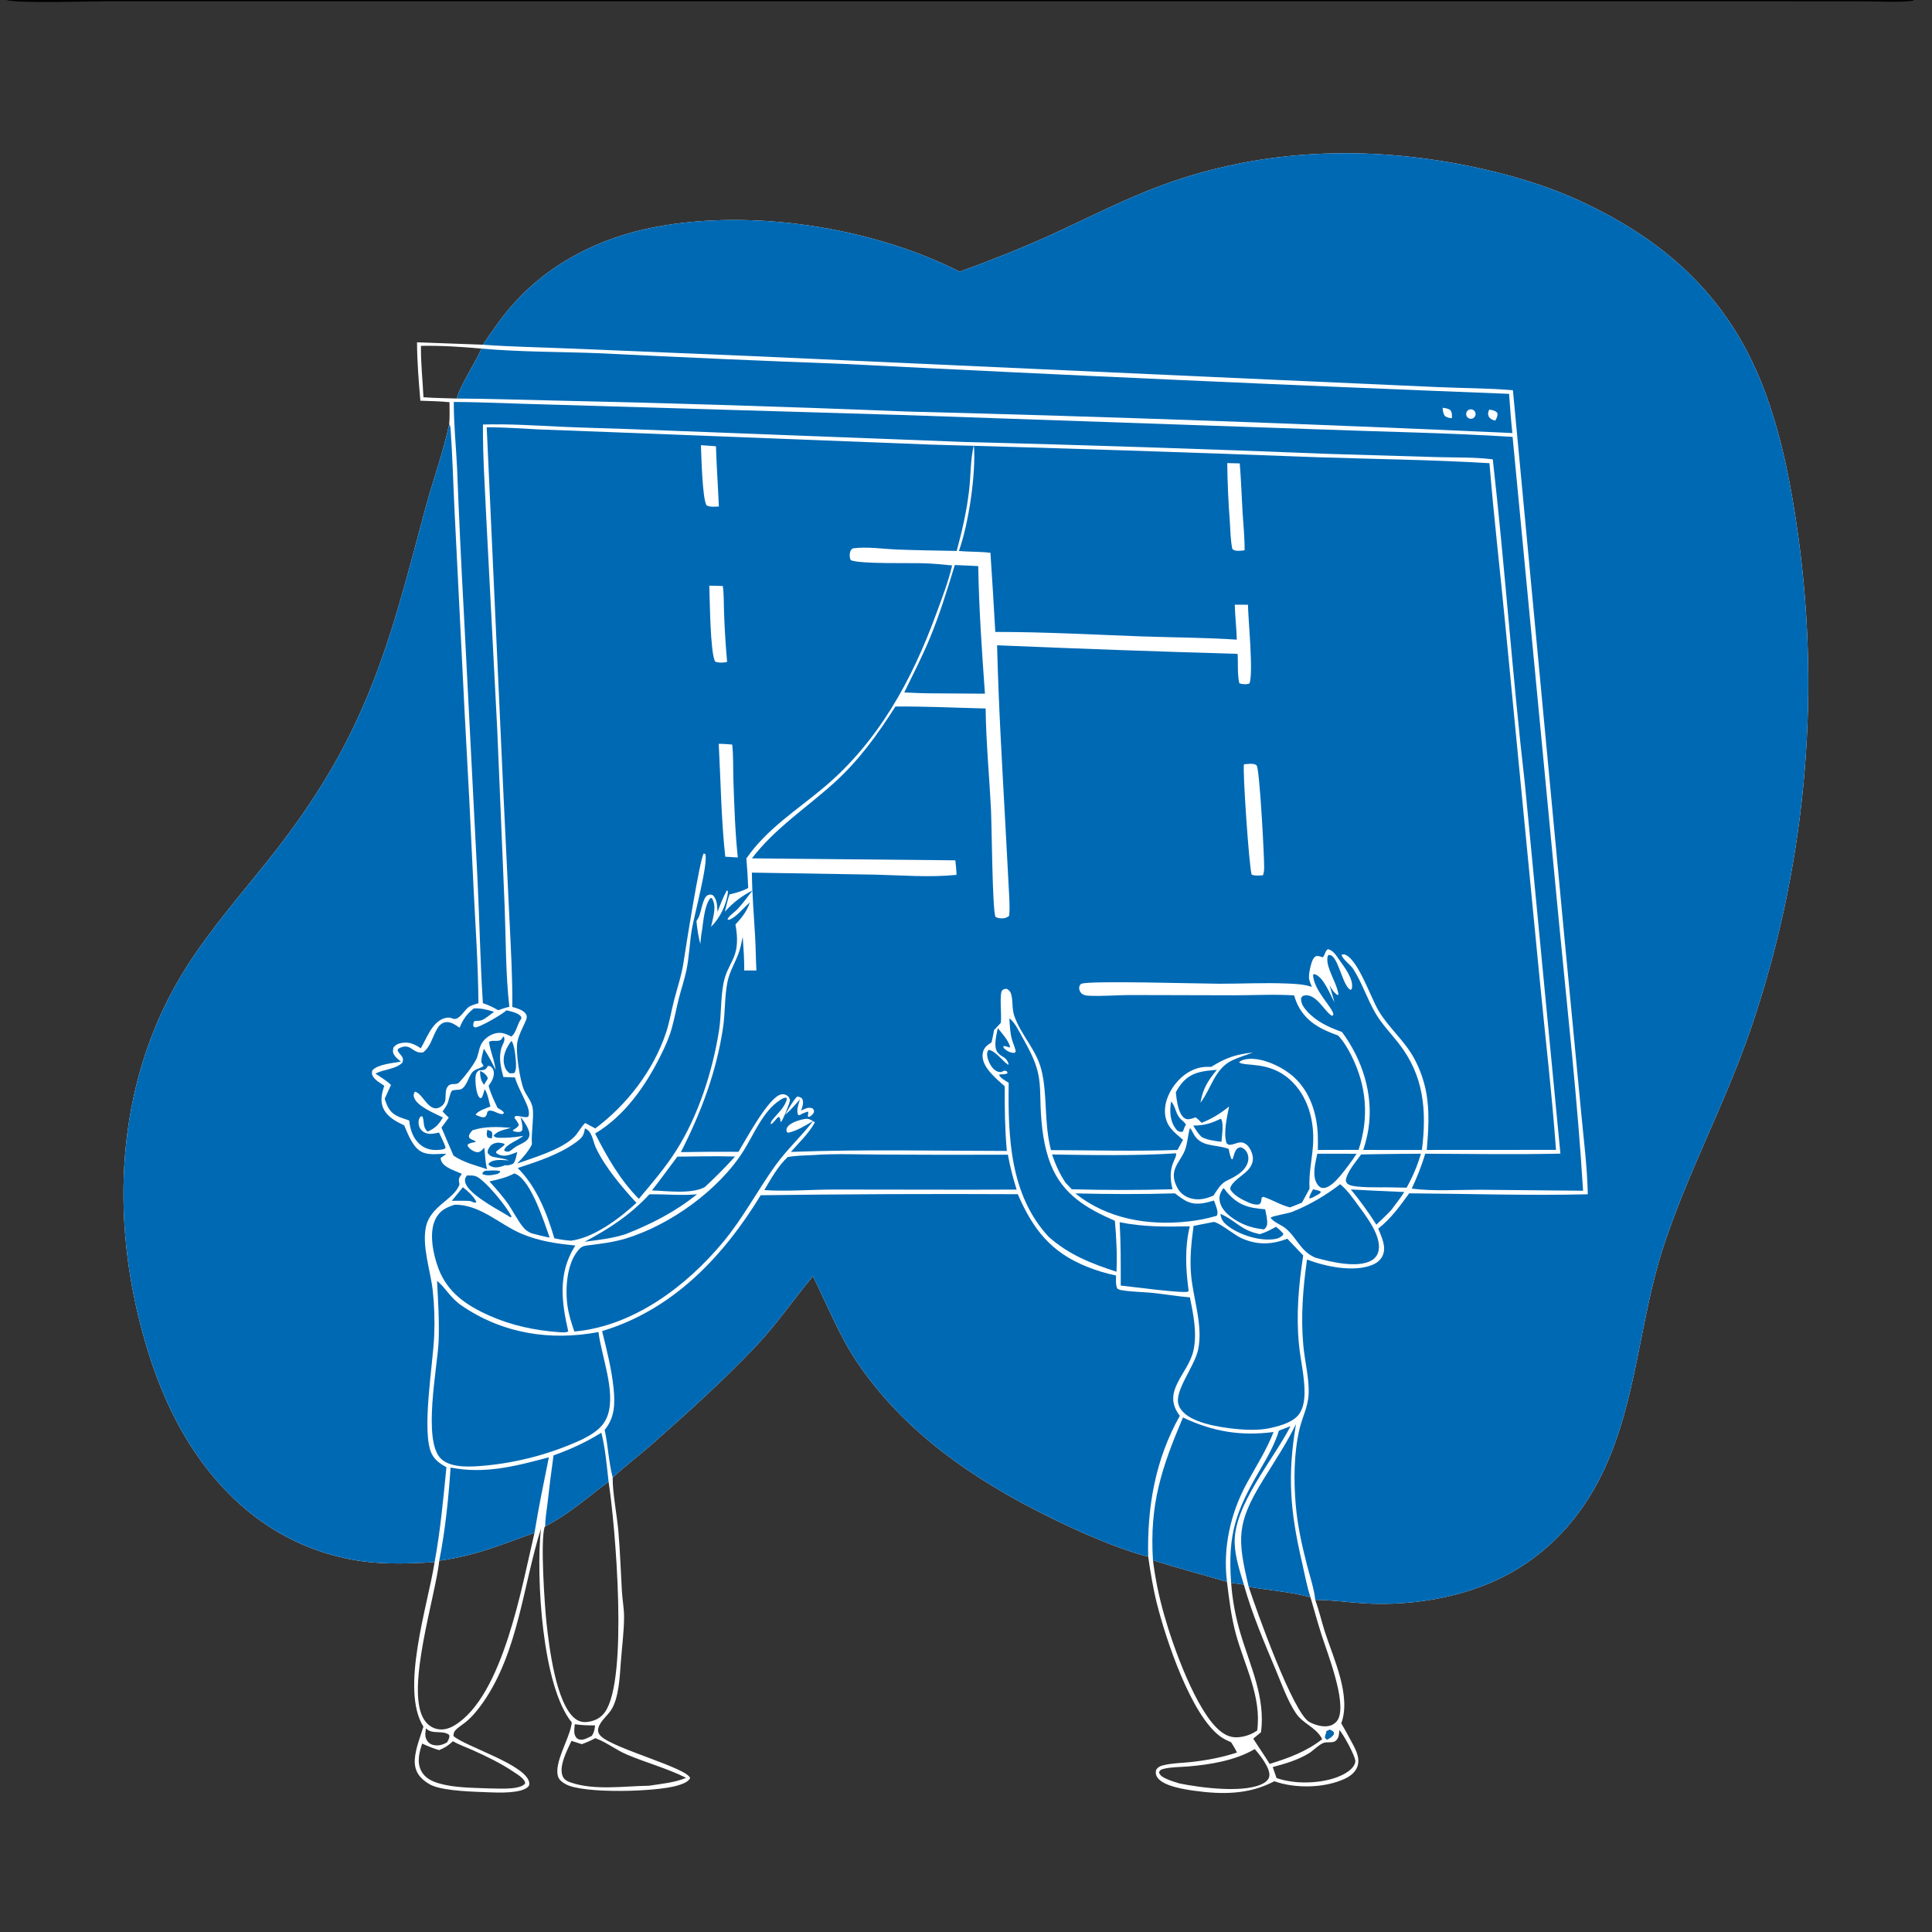 <?xml version="1.0" encoding="utf-8" ?>
<svg xmlns="http://www.w3.org/2000/svg" xmlns:xlink="http://www.w3.org/1999/xlink" width="1024" height="1024">
	<rect width="100%" height="100%" fill="#333333" stroke="none"/>
	<path fill="white" d="M508.634 143.976Q532.783 135.329 556.201 124.865C576.247 115.719 595.745 105.555 616.482 97.962C668.824 78.795 724.617 76.923 778.932 88.059C798.911 92.155 819.125 98.002 837.663 106.592C884.71 128.391 917.953 159.488 935.935 208.927C944.719 233.079 949.643 258.886 953.117 284.287Q954.248 292.499 955.138 300.74Q956.029 308.981 956.678 317.245Q957.328 325.508 957.736 333.787Q958.145 342.066 958.311 350.354Q958.478 358.641 958.403 366.93Q958.327 375.219 958.01 383.502Q957.693 391.785 957.134 400.055Q956.576 408.326 955.776 416.576Q954.976 424.827 953.936 433.05Q952.896 441.274 951.616 449.464Q950.337 457.654 948.819 465.802Q947.301 473.951 945.545 482.053Q943.79 490.154 941.799 498.2Q939.809 506.247 937.584 514.232Q935.359 522.217 932.902 530.134Q930.446 538.05 927.759 545.892C914.387 584.823 894.635 621.245 881.78 660.371C868.976 699.344 867.656 741.735 850.073 779.223C836.469 808.227 814.234 830.289 783.882 841.327C764.68 848.31 743.101 851.012 722.735 849.787C714.236 849.275 705.61 847.951 697.113 847.963C699.122 853.503 700.452 859.44 702.272 865.068C706.827 879.149 716.27 898.869 710.896 913.404C712.628 916.261 714.199 919.248 715.79 922.186C718.021 926.305 721.106 931.305 719.508 936.131C718.425 939.404 715.548 941.524 712.523 942.895C701.721 947.794 686.491 948.014 675.393 944.102C661.913 951.239 647.72 951.173 632.943 949.127C627.834 948.419 616.627 946.725 613.469 942.146C612.568 940.84 612.42 939.69 612.735 938.138C613.813 936.417 615.129 935.968 617.02 935.521C621.355 934.497 626.115 934.448 630.564 933.987C639.142 933.099 647.374 931.558 655.59 928.896C654.722 926.967 653.68 925.238 652.541 923.458C650.585 922.574 648.603 921.692 646.858 920.425C631.26 909.098 617.886 868.764 613.157 849.82C611.118 841.653 609.777 833.37 608.563 825.046C605.856 824.429 603.222 823.664 600.587 822.79C585.147 817.664 570.107 810.977 555.54 803.767C515.854 784.125 478.599 758.617 453.779 721.201C444.359 707 438.434 691.551 430.865 676.418C420.513 688.818 411.656 701.945 400.47 713.712C383.24 731.836 364.353 748.865 345.602 765.409C338.764 771.443 331.383 776.89 324.762 783.156C324.756 783.37 324.749 783.584 324.745 783.798C324.642 790.727 327.085 803.869 327.756 811.593C328.682 822.256 329.005 832.913 329.636 843.59C329.896 847.994 330.766 852.467 330.766 856.867C330.766 864.658 329.648 872.935 329.066 880.753C328.506 888.281 328.064 900.321 323.749 906.579C321.785 909.428 318.398 912.123 317.279 915.394C316.611 917.348 317.053 918.821 318.509 920.221C325.492 926.929 364.409 937.063 365.802 942.467C364.617 944.652 361.388 945.657 359.062 946.371C348.3 949.676 309.227 950.927 299.743 945.616C298.091 944.691 296.255 943.35 295.719 941.444C293.713 934.314 301.316 922.261 302.742 914.807C302.858 914.2 302.982 913.601 303.088 912.991C287.194 893.53 284.165 835.743 286.603 811.224Q286.656 810.696 286.719 810.169C277.183 840.526 274.688 875.449 256.112 902.206C253.46 906.026 250.426 909.791 246.815 912.749C245.041 914.203 242.666 915.549 241.213 917.276C240.466 918.163 240.403 919.033 240.351 920.143C246.748 925.784 279.013 935.333 280.51 944.828C280.634 945.616 280.55 946.349 279.998 946.93C276.448 950.67 264.044 950.16 259.238 949.966C251.176 949.641 236.625 949.344 229.456 946.527C227.14 945.617 224.595 943.81 222.93 941.974C220.517 939.314 219.622 936.069 219.853 932.527C220.227 926.782 222.705 920.657 224.422 915.169C211.947 895.331 226.829 850.667 230.344 827.996C214.157 828.862 199.42 829.454 183.423 826.01C147.79 818.34 120.72 796.718 101.251 766.547C88.77 747.206 80.465 725.191 74.67 703.003C58.049 639.359 62.703 569.944 98.29 513.409C111.884 491.813 129.14 472.428 144.908 452.412C157.585 436.321 169.423 419.024 179.314 401.069C203.187 357.732 212.855 316.01 225.587 269.007C229.576 254.279 234.875 239.782 238.096 224.871C238.419 221.006 238.26 217.046 238.247 213.169C233.112 212.672 227.952 212.557 222.799 212.381C221.921 202.073 221.084 191.799 221.029 181.449L255.95 182.71C260.538 175.972 265.046 169.246 270.365 163.052C290.33 139.806 317.429 126.017 347.285 120.334C398.6 110.565 462.19 120.416 508.634 143.976ZM322.562 785.353C311.497 793.464 301.36 802.738 289.014 808.935L288.737 809.163C286.232 816.027 288.75 851.755 289.638 859.963C291.011 872.652 294.668 903.285 304.956 911.009C307.059 912.588 309.21 912.986 311.777 912.604C315.404 912.064 318.437 910.507 320.597 907.493C333.102 890.045 326.202 809.077 322.562 785.353ZM283.295 812.415C264.695 819.014 252.979 824.338 232.82 827.214C230.81 846.122 215.227 894.1 224.287 910.595C225.811 913.37 228.13 915.475 231.226 916.309C234.641 917.229 238.029 916.237 240.974 914.444C266.751 898.746 276.683 840.205 283.295 812.415ZM650.323 838.38C637.249 834.541 624.074 831.096 611.088 826.957Q612.927 841.663 617.029 855.904C621.522 872.042 634.114 907.62 647.007 917.696C650.366 920.321 653.53 921.278 657.782 920.604C660.923 920.107 663.709 918.997 666.34 917.234C668.771 899.155 659.554 882.762 654.98 865.826C652.552 856.832 651.448 847.604 650.323 838.38ZM694.589 846.587C684.155 843.649 672.543 842.938 661.834 841.035C665.824 853.19 685.399 908.315 694.126 912.781C697.285 914.399 701.716 915.722 705.186 914.564C706.943 913.978 708.568 912.659 709.363 910.965C713.723 901.667 703.461 876.015 700.37 866.267C698.304 859.754 696.488 853.151 694.589 846.587ZM668.369 918.097L664.226 921.538C667.097 926 670.164 930.394 672.937 934.909C682.979 931.814 692.42 928.37 700.803 921.793L700.447 921.149C697.122 915.262 690.503 913.602 686.755 907.888C682.274 901.057 679.418 892.807 676.266 885.281C670.009 870.339 663.625 855.512 659.26 839.882L652.53 838.927Q653.022 845.744 654.261 852.465Q655.5 859.186 657.472 865.73C662.613 883.088 670.782 899.519 668.369 918.097ZM343.995 946.473C350.735 945.407 357.298 944.915 363.664 942.289C353.567 937.223 342.591 934.342 332.22 929.932C326.729 927.598 322.048 923.846 316.477 921.641C316.172 921.52 315.87 921.392 315.566 921.267C313.191 922.512 310.897 923.535 308.374 924.446L302.88 922.702C300.666 927.615 296.048 936.049 298.204 941.373C298.993 943.323 300.725 944.158 302.618 944.796C315.34 949.084 330.787 946.65 343.995 946.473ZM674.573 936.573L676.599 942.411C679.36 943.345 681.99 943.921 684.881 944.287C693.836 945.585 707.596 944.258 715.054 938.546C716.527 937.417 718.277 935.463 718.36 933.481C718.466 930.964 711.815 918.749 709.878 916.99C709.689 919.141 709.718 921.205 707.921 922.688C706.285 924.038 703.329 923.017 701.419 923.798C698.766 924.883 696.344 927.648 693.869 929.196C688.1 932.801 681.099 934.845 674.573 936.573ZM224.437 210.562C230.336 210.998 236.222 211.008 242.128 211.233C243.512 204.809 252.044 192.233 255.202 184.766C244.809 183.812 233.547 183.107 223.122 183.311C222.974 192.402 224.039 201.484 224.437 210.562ZM236.933 923.511C237.625 922.2 238.403 921.125 238.116 919.587C234.745 916.776 229.071 919.573 225.774 916.046C225.418 918.634 224.96 920.662 226.603 922.903C227.531 924.168 228.91 924.832 230.442 925.027C232.83 925.331 234.879 924.666 236.933 923.511ZM313.683 920.027C314.92 918.167 315.136 916.69 315.419 914.496C311.76 914.516 308.285 914.42 304.664 913.867C304.457 916.259 303.807 918.967 305.447 920.972C306.047 921.707 306.621 921.875 307.553 922.04C309.464 922.376 312.035 920.844 313.683 920.027ZM223.751 924.124C222.218 928.797 220.865 933.841 223.214 938.522C225.052 942.186 228.63 944.039 232.406 945.155C240.606 947.58 250.101 947.525 258.621 947.879C263.354 947.878 274.125 948.82 277.756 945.866C278.11 945.578 278.184 945.367 278.375 945.002C277.924 942.631 274.362 940.562 272.449 939.267C265.644 934.661 257.957 930.931 250.457 927.577C247.046 926.052 243.283 924.749 240.048 922.901C237.719 925.096 235.679 926.45 232.71 927.602C229.596 926.623 226.702 925.521 223.751 924.124ZM703.32 922.055C704.835 921.218 705.918 920.629 706.925 919.197L706.868 918.072C706.138 917.423 705.661 917.091 704.725 916.801L702.985 917.65C703.016 918.085 702.968 917.905 703.077 918.199C702.972 918.45 702.86 918.698 702.76 918.951C702.459 919.708 702.336 920.168 702.286 920.957L703.32 922.055ZM665.029 927.047C654.754 933.11 641.487 935.271 629.762 936.257C625.559 936.61 620.868 936.513 616.785 937.517C615.481 937.837 614.853 938.087 614.278 939.343C614.874 941.052 615.932 941.711 617.481 942.476C619.928 943.684 622.522 944.469 625.124 945.263C635.655 947.414 660.658 950.903 670.204 944.85C671.489 944.035 672.576 942.85 672.783 941.284C673.333 937.121 667.688 930.022 665.029 927.047Z"/>
	<path fill="#0069B4" d="M508.634 143.976Q532.783 135.329 556.201 124.865C576.247 115.719 595.745 105.555 616.482 97.962C668.824 78.795 724.617 76.923 778.932 88.059C798.911 92.155 819.125 98.002 837.663 106.592C884.71 128.391 917.953 159.488 935.935 208.927C944.719 233.079 949.643 258.886 953.117 284.287Q954.248 292.499 955.138 300.74Q956.029 308.981 956.678 317.245Q957.328 325.508 957.736 333.787Q958.145 342.066 958.311 350.354Q958.478 358.641 958.403 366.93Q958.327 375.219 958.01 383.502Q957.693 391.785 957.134 400.055Q956.576 408.326 955.776 416.576Q954.976 424.827 953.936 433.05Q952.896 441.274 951.616 449.464Q950.337 457.654 948.819 465.802Q947.301 473.951 945.545 482.053Q943.79 490.154 941.799 498.2Q939.809 506.247 937.584 514.232Q935.359 522.217 932.902 530.134Q930.446 538.05 927.759 545.892C914.387 584.823 894.635 621.245 881.78 660.371C868.976 699.344 867.656 741.735 850.073 779.223C836.469 808.227 814.234 830.289 783.882 841.327C764.68 848.31 743.101 851.012 722.735 849.787C714.236 849.275 705.61 847.951 697.113 847.963C696.46 841.876 694.283 835.516 692.753 829.598C690.064 819.195 687.747 808.739 686.804 798.014C685.65 784.887 685.741 770.474 688.709 757.636C690.143 751.431 693.289 745.575 693.587 739.147C693.986 730.557 691.61 721.877 690.81 713.341C689.369 697.953 690.596 682.826 692.74 667.576C702.408 671.257 717.332 674.474 727.316 670.429C729.831 669.41 731.944 667.748 732.978 665.175C734.827 660.573 732.17 655.428 730.492 651.183C737.13 646.003 742.007 639.25 746.896 632.485C778.419 632.717 810.052 633.753 841.567 632.999C841.258 617.874 839.202 602.439 837.828 587.359L829.099 496.132L801.88 206.838C788.622 205.686 775.253 205.77 761.96 205.165L672.832 201.174L396.561 188.653L300.916 184.68C285.969 184.04 270.86 183.828 255.95 182.71C260.538 175.972 265.046 169.246 270.365 163.052C290.33 139.806 317.429 126.017 347.285 120.334C398.6 110.565 462.19 120.416 508.634 143.976Z"/>
	<path fill="#0069B4" d="M238.096 224.871C238.491 225.612 238.735 226.138 238.796 226.991C239.863 241.817 240.22 256.78 240.965 271.632L246.27 377.744Q248.87 424.235 251.003 470.75C252.023 491.051 253.421 511.38 253.593 531.711C251.856 532.269 249.524 532.828 248.099 533.988C245.833 535.832 243.073 541.281 239.841 539.823C238.187 539.076 236.388 539.309 234.732 539.983C228.794 542.402 226.077 550.426 223.044 555.619C219.503 553.318 216.72 551.978 212.351 552.899C210.694 553.248 209.647 553.841 208.57 555.164C208.191 556.691 208.073 557.705 208.909 559.114C209.775 560.574 211.201 561.624 212.505 562.671C208.197 563.48 200.496 564.022 197.375 567.263C197.054 568.515 196.971 569.262 197.64 570.444C198.856 572.592 201.639 574.091 203.641 575.463C202.369 579.625 201.291 583.669 203.352 587.819C205.511 592.163 210.079 594.487 214.25 596.508C216.266 601.168 218.907 608.612 223.989 610.763C227.771 612.363 232.517 611.518 236.531 611.487C235.625 612.394 234.618 613.023 233.545 613.707C233.623 615.258 234.251 616.41 235.455 617.464C237.647 619.384 241.182 620.629 243.857 621.745C244.545 622.033 244.288 621.874 244.748 622.23C243.435 624.221 242.915 624.516 243.386 626.957C243.437 627.218 243.494 627.477 243.548 627.737C240.858 635.639 228.457 639.018 225.875 649.776C223.385 660.149 228.223 673.562 229.379 684.107Q230.639 696.07 230.128 708.088C229.575 722.613 223.128 759.707 228.93 770.766C230.643 774.031 233.485 775.927 236.615 777.684C234.935 794.548 233.422 811.305 230.344 827.996C214.157 828.862 199.42 829.454 183.423 826.01C147.79 818.34 120.72 796.718 101.251 766.547C88.77 747.206 80.465 725.191 74.67 703.003C58.049 639.359 62.703 569.944 98.29 513.409C111.884 491.813 129.14 472.428 144.908 452.412C157.585 436.321 169.423 419.024 179.314 401.069C203.187 357.732 212.855 316.01 225.587 269.007C229.576 254.279 234.875 239.782 238.096 224.871Z"/>
	<path fill="#0069B4" d="M403.182 633.499Q471.311 632.607 539.446 632.946C547.503 651.51 556.963 663.77 576.26 671.454Q583.689 674.427 591.526 676.044C591.481 678.417 591.272 680.65 592.146 682.901C593.189 683.717 593.975 683.746 595.255 683.947C600.255 684.733 605.425 684.728 610.466 685.227C617.21 685.893 623.946 687.096 630.69 687.636C632.499 696.789 634.626 706.686 632.516 715.971C629.719 728.279 615.304 737.496 625.339 750.4C612.302 773.499 607.963 798.781 608.563 825.046C605.856 824.429 603.222 823.664 600.587 822.79C585.147 817.664 570.107 810.977 555.54 803.767C515.854 784.125 478.599 758.617 453.779 721.201C444.359 707 438.434 691.551 430.865 676.418C420.513 688.818 411.656 701.945 400.47 713.712C383.24 731.836 364.353 748.865 345.602 765.409C338.764 771.443 331.383 776.89 324.762 783.156C322.575 774.912 322.312 766.215 320.481 757.877C325.872 751.336 326.031 743.985 325.223 735.929C324.191 725.646 321.589 715.524 319.12 705.512C356.68 694.195 383.359 665.984 403.182 633.499Z"/>
	<path fill="#0069B4" d="M257.969 226.483C267.14 226.411 276.368 227.174 285.529 227.601L324.201 229.058L493.263 235.642Q595.595 238.429 697.893 242.326C728.361 243.345 759.027 243.661 789.449 245.5C791.743 273.835 795.039 302.134 797.772 330.435L816.168 520.155C819.055 549.88 822.546 579.678 824.724 609.459L756.214 609.501C757.054 599.615 757.751 589.699 756.078 579.854Q755.652 577.415 755.035 575.017Q754.417 572.62 753.612 570.278Q752.806 567.937 751.818 565.667Q750.83 563.397 749.665 561.212C744.485 551.499 735.97 544.778 730.535 535.477C726.559 528.674 720.182 509.818 713.574 506.275C712.414 505.652 712.158 505.741 711.009 506.124C711.914 508.81 715.7 511.145 717.315 513.694C721.846 520.843 724.538 529.152 728.729 536.514C732.212 542.63 737.022 547.481 741.325 552.982C754.724 570.11 756.26 588.639 753.635 609.507L722.555 609.496C723.758 605.772 724.766 601.972 725.34 598.098C728.03 579.967 722.037 561.465 711.253 546.952C704.274 544.469 697.691 541.478 692.652 535.855C690.856 533.851 689.473 531.81 689.586 529.051C690.077 528.346 690.116 527.96 691.004 527.726C697.553 525.998 702.18 536.545 706.036 538.434L706.74 537.826C706.676 534.178 696.442 525.388 695.934 516.762L696.379 516.283C696.546 516.313 696.718 516.325 696.88 516.374C701.551 517.782 705.069 527.297 707.342 531.359L704.677 522.182C705.862 524.255 706.969 526.224 709.078 527.471L709.413 526.934C708.666 522.549 706.334 518.578 704.824 514.426C703.988 512.13 702.847 508.571 703.949 506.271C709.077 504.71 711.211 522.306 715.76 524.638L716.361 524.316C716.424 524.106 716.508 523.902 716.55 523.687C717.482 518.964 712.536 512.567 709.927 508.86C708.382 506.664 706.62 503.587 703.786 503.098C702.221 504.033 702.416 506.143 701.061 507.412C699.75 506.963 698.684 506.458 697.286 506.841C696.686 507.407 696.157 507.927 695.795 508.681C694.727 510.906 693.673 515.801 693.784 518.264C693.851 519.75 694.789 521.662 695.339 523.072C690.997 521.663 686.754 521.475 682.238 521.284C670.116 520.773 658.012 521.429 645.887 521.395C635.378 521.365 577.995 519.644 573.237 521.393C572.605 521.625 572.264 522.262 572.088 522.895C571.776 524.026 572.183 525.361 572.933 526.231C573.804 527.242 575.306 527.657 576.593 527.73C583.88 528.145 591.549 527.411 598.89 527.389L654.182 527.528C664.751 527.529 675.341 526.905 685.893 527.576C686.438 529.326 687.076 531.158 687.905 532.8C692.433 541.769 700.244 545.639 709.238 548.843C712.06 551.857 714.262 555.521 716.12 559.192C724.362 575.481 725.739 592.179 720.073 609.452L698.482 609.507Q698.58 605.687 698.467 601.867C698.079 590.496 694.47 578.817 685.874 570.957C680.087 565.667 669.638 560.564 661.638 561.244C660.082 561.376 657.768 561.851 656.722 563.083C660.007 565.398 672.453 562.313 683.432 571.992C693.444 580.817 696.908 594.61 695.884 607.553C695.279 615.197 693.609 622.296 694.074 630.042Q692.126 633.751 690.085 637.41C688.003 638.319 685.853 639.105 683.739 639.941C678.622 638.685 674.455 635.907 669.526 634.32L668.708 634.835C668.649 635.289 668.596 635.745 668.518 636.196C668.276 637.587 668.317 637.602 667.202 638.403C665.109 638.61 663.58 638.126 661.655 637.306C658.642 636.021 653.232 633.225 652.008 630.117C652.344 626.524 658.936 622.916 661.378 620.225C663.11 618.317 664.319 615.973 664.036 613.336C663.798 611.115 662.348 607.827 660.486 606.501C657.346 604.263 655.32 606.393 652.18 606.743C651.061 606.867 650.966 606.635 650.137 605.958C648.251 600.624 650.399 591.944 651.434 586.479C646.77 590.23 642.465 592.887 636.896 595.121C635.866 594.053 634.898 593.07 633.679 592.207Q632.864 592.517 632.033 592.784C630.594 593.238 629.098 593.55 627.757 592.607C624.395 590.245 623.607 582.726 623.206 578.922C624.198 577.074 625.426 575.176 626.831 573.604C631.784 568.066 638.042 567.598 644.975 567.042C640.153 572.847 637.548 576.983 636.247 584.522C642.113 576.811 643.785 566.422 653.083 562.012C656.568 560.36 660.428 559.3 664.023 557.853C654.967 558.864 649.851 560.56 641.965 565.463Q640.608 565.436 639.251 565.462C633.435 565.63 628.222 568.667 624.337 572.886C620.19 577.39 617.097 583.684 617.474 589.91C617.894 596.829 622.142 599.969 627.011 604.133C626.071 605.932 625.072 607.704 624.102 609.487C601.81 610.297 579.356 609.647 557.041 609.585C553.195 594.813 555.302 579.896 551.881 566.746C549.159 556.282 541.272 548.685 537.714 538.78C536.251 534.707 536.996 531.118 536.018 527.177C535.62 525.574 534.962 524.93 533.591 524.093C532.605 524.132 532.188 524.165 531.336 524.733C529.494 525.961 530.982 538.575 530.487 541.596C530.453 541.806 530.412 542.014 530.374 542.223L526.876 545.949C526.525 548.148 526.013 550.318 525.536 552.493C524.505 553.158 523.348 553.9 522.506 554.805C521.146 556.268 520.64 558.363 520.805 560.314C521.319 566.387 528.311 571.977 532.518 575.74C532.473 587.27 532.601 598.52 533.647 610.022C495.551 609.993 457.252 609.082 419.191 610.534C423.713 605.358 428.558 600.909 431.921 594.837C430.489 593.965 428.943 592.799 427.188 593.003C424.437 593.323 418.601 594.925 417.198 597.651C416.662 598.692 416.754 599.012 417.087 600.034L417.79 600.391C422.457 599.328 426.919 596.557 430.996 594.132C424.647 602.402 416.903 609.417 410.842 617.909C401.357 631.199 393.753 645.705 383.277 658.303C363.735 681.803 335.768 702.874 304.437 705.747C302.835 701.195 301.407 696.649 300.746 691.854C299.553 683.201 300.387 670.426 305.958 663.311C307.689 661.101 308.574 660.451 311.389 660.092C318.29 659.238 325.122 658.443 331.8 656.4C355.237 649.23 381.06 630.741 394.161 609.856C399.561 601.247 404.437 588.909 413.248 583.201C414.255 582.549 415.655 581.596 416.861 581.839L417.039 582.637C415.681 587.402 412.161 590.008 409.277 593.707C408.743 594.392 408.42 594.981 408.56 595.847C410.16 595.323 411.105 592.806 412.829 591.941C413.709 592.748 413.554 593.554 413.707 594.701C413.882 594.556 414.086 594.44 414.232 594.266C415.103 593.223 418.768 584.38 418.722 582.967C418.341 582.112 418.211 581.442 417.441 580.855C416.393 580.054 415.243 579.772 413.939 580.075C407.343 581.61 395.396 603.922 391.401 610.485Q376.14 610.365 360.881 610.653C371.632 589.565 379.791 568.062 383.243 544.515C384.415 536.517 383.992 528.128 385.625 520.23C386.687 515.093 389.446 510.546 391.316 505.683C392.434 502.779 393.022 499.567 393.67 496.53C394.083 502.491 394.488 508.413 394.47 514.392L400.909 514.366C400.584 508.414 400.569 502.453 400.237 496.507C399.604 485.138 398.616 473.907 398.519 462.506L463.576 463.571C477.863 463.913 492.74 465.146 506.963 463.696C506.931 461.126 506.598 458.549 506.354 455.991L398.529 454.945C410.809 438.93 427.125 428.421 441.894 415.105C455.214 403.096 465.007 389.471 474.589 374.471C490.469 374.331 506.519 375.134 522.41 375.515C522.612 393.536 524.386 411.565 525.259 429.56C525.66 437.835 525.958 481.84 527.595 485.933C528.48 486.42 529.181 486.643 530.179 486.716C532.051 486.854 533.465 486.592 534.881 485.39C535.383 479.891 534.815 474.14 534.558 468.616L533.008 439.582C531.26 407.112 529.269 374.521 528.478 342.013Q592.2 344.707 655.951 346.561C656.304 351.617 655.728 357.209 656.858 362.131C658.358 362.75 660.675 362.856 662.217 362.271C664.44 357.215 661.567 328.275 661.438 320.522L654.459 320.487C654.607 326.668 655.366 332.833 655.528 339.028C638.523 337.869 621.291 337.908 604.249 337.277C578.748 336.333 553.035 334.917 527.527 334.939Q526.358 313.965 524.951 293.005C519.449 292.284 513.779 292.56 508.233 292.03C513.389 277.787 517.396 250.736 516.176 235.834C514.276 243.679 514.586 251.848 513.657 259.835C512.386 270.766 509.949 281.409 507.066 292.013C496.491 291.787 485.893 291.685 475.325 291.251C467.92 290.947 459.31 289.622 451.988 290.658C451.181 291.293 450.9 291.531 450.6 292.573C450.203 293.952 450.267 295.692 450.956 296.922C455.842 299.014 482.156 298.283 489.805 298.55C494.774 298.723 499.704 299.178 504.648 299.692C502.648 308.404 499.243 317.087 496.169 325.472C483.349 360.445 465.576 393.052 436.688 417.336C422.187 429.526 406.651 439.12 395.589 454.977Q396.27 462.805 396.561 470.658C393.402 472.375 390.117 473.221 386.654 474.06C385.594 476.965 384.985 480.227 384.198 483.23C388.651 478.274 392.975 475.022 398.884 471.909C396.339 475.222 393.839 478.669 391.004 481.738C389.502 483.365 386.292 485.41 385.537 487.309L386.447 487.526C390.637 485.861 393.962 481.196 397.441 478.317C395.71 483.311 393.304 486.147 389.791 490.043Q390.328 492.596 390.516 495.199C391.578 508.554 385.512 510.335 383.427 521.343C381.886 529.475 382.386 537.935 381.104 546.112C377.72 567.691 370.103 591.42 358.377 609.85C352.586 618.952 345.539 627.179 338.596 635.406C328.671 625.438 321.745 613.211 315.413 600.789C331.087 591.456 342.21 575.463 350.193 559.393C352.49 554.769 354.696 549.937 356.07 544.946C357.522 539.671 358.519 534.265 359.863 528.961C361.079 524.162 362.709 519.416 363.748 514.586C365.287 507.428 365.45 499.953 366.665 492.724C367.934 485.18 375.464 457.512 373.827 452.66L373.021 452.348C370.979 454.579 363.288 503.287 362.303 509.982C361.279 516.941 358.906 523.724 357.18 530.533C355.759 536.141 354.819 542.003 352.969 547.483C346.22 567.482 332.337 585.535 315.516 598.089L310.148 595.215C307.786 597.446 306.507 600.504 304.185 602.744C297.262 609.424 283.129 613.469 274.101 616.696C277.121 613.526 279.928 610.505 281.929 606.572C281.48 600.33 283.064 592.377 282.339 587.332C281.827 583.766 279.239 581.005 277.785 577.798C275.565 572.903 273.168 557.195 274.24 552.165C274.285 551.957 274.342 551.753 274.392 551.546C275.194 548.167 276.807 545.164 278.223 542.015C278.814 540.701 279.655 539.077 278.88 537.69C277.55 535.313 273.941 534.402 271.529 533.679C271.69 518.449 270.766 502.978 270.049 487.761L266.943 423.213L257.969 226.483Z"/>
	<path fill="white" d="M659.323 405.088C660.862 404.987 663.052 404.643 664.532 404.964C665.174 405.103 665.88 405.323 666.171 405.953C667.719 409.301 670.105 454.092 670.033 459.941C670.015 461.409 669.875 462.539 669.394 463.923C667.498 463.999 665.128 464.365 663.385 463.535C662.062 459.564 658.534 408.128 659.323 405.088Z"/>
	<path fill="white" d="M380.946 394.259C383.321 394.198 385.702 394.451 388.069 394.626C388.791 400.595 388.496 406.827 388.703 412.851C389.18 426.713 389.581 440.676 391.058 454.474L384.405 454.073C382.245 434.318 382.007 414.111 380.946 394.259Z"/>
	<path fill="white" d="M650.467 245.451L657.096 245.61C657.822 254.307 658.089 263.102 658.607 271.819C658.998 278.411 659.756 285.082 659.654 291.684Q658.95 291.765 658.244 291.829C656.451 291.991 654.593 292.185 653.169 290.997C652.165 286.26 652.146 281.122 651.822 276.278Q650.642 260.887 650.467 245.451Z"/>
	<path fill="white" d="M375.944 310.428C378.326 310.386 380.727 310.529 383.11 310.604C383.758 315.341 383.576 320.381 383.779 325.167Q384.247 338.029 385.384 350.85C383.306 351.269 381.009 351.465 379.03 350.626C376.379 345.898 376.23 317.252 375.944 310.428Z"/>
	<path fill="white" d="M371.506 235.96L379.477 236.525C379.793 247.157 380.563 257.822 381.011 268.457C378.831 268.543 376.45 268.854 374.453 267.846C372.257 264.098 371.722 241.508 371.506 235.96Z"/>
	<path fill="white" d="M385.283 471.841L385.846 472.557C385.211 479.237 381.644 486.546 376.886 491.202Q377.496 488.665 378.043 486.114C378.75 482.75 379.23 478.989 377.247 475.958L376.434 476.079C373.401 479.973 372.791 488.274 372.095 493.047C371.61 495.43 371.443 497.924 371.168 500.341C370.121 496.258 369.537 492.368 369.127 488.176C369.248 487.99 369.374 487.806 369.491 487.616C369.665 487.333 369.831 487.044 370.002 486.759C371.729 483.896 372.333 475.718 375.103 474.496C376.245 473.992 376.672 474.075 377.776 474.427C380.172 476.724 380.047 480.194 380.334 483.297C381.788 479.345 383.256 475.541 385.283 471.841Z"/>
	<path fill="white" d="M422.381 581.247C422.75 581.261 423.177 581.258 423.53 581.368C424.093 581.545 424.946 581.896 425.23 582.455C426.036 584.038 425.448 586.463 424.804 588.026C424.717 588.239 424.62 588.449 424.527 588.661Q425.196 588.339 425.872 588.034C427.692 587.214 428.834 586.785 430.743 587.515C431.486 588.522 431.496 588.455 431.363 589.694C430.582 590.875 430.077 591.343 428.821 591.997L428.178 591.794L428.418 589.586L428.022 589.16L425.169 590.279C424.345 590.88 424.175 590.958 423.164 591.074C423.076 590.922 422.968 590.781 422.901 590.619C421.997 588.408 423.365 584.89 423.975 582.674C421.461 585.543 419.016 588.447 416.095 590.916C418.025 587.604 419.852 584.144 422.381 581.247Z"/>
	<path fill="#0069B4" d="M240.525 213.046C257.423 213.135 274.377 214.044 291.278 214.424L477.19 219.923L696.477 227.488C731.517 228.837 766.727 229.355 801.711 231.552L826.391 489.911C830.933 536.971 836.184 583.909 839.065 631.115L784.426 630.588C772.61 630.566 759.969 631.476 748.252 630.002C751.037 623.922 753.53 617.933 755.366 611.493C779.264 611.59 803.154 611.97 827.048 611.452L808.25 415.7C801.632 358.411 797.673 300.775 791.209 243.455C781.422 242.239 771.299 242.561 761.448 242.272L703.855 240.563Q607.664 236.709 511.429 234.262L332.946 227.404C321.094 226.985 309.227 226.725 297.381 226.174C283.552 225.532 269.822 224.611 255.971 224.999C255.86 241.439 256.984 257.896 257.724 274.315L263.555 386.805L267.484 480.665C268.169 498.24 267.966 516.107 269.962 533.581C267.938 534.09 266.007 534.72 264.047 535.435C261.336 533.872 258.913 532.697 255.945 531.702C254.499 509.863 254.18 487.844 253.081 465.964L245.894 325.651Q243.76 286.799 242.251 247.917C241.706 236.274 240.456 224.714 240.525 213.046Z"/>
	<path fill="#0069B4" d="M255.202 184.766C276.284 186.635 297.548 186.399 318.682 187.265Q383.372 190.503 448.096 192.924Q623.924 201.873 799.845 208.745C800.372 215.673 800.814 222.624 801.587 229.53Q641.643 222.222 481.585 218.143Q386.915 214.332 292.19 212.254C275.508 211.915 258.812 211.29 242.128 211.233C243.512 204.809 252.044 192.233 255.202 184.766Z"/>
	<path fill="white" d="M789.317 217.086C790.953 217.367 792.493 217.521 793.606 218.858C793.974 220.402 793.263 221.499 792.626 222.86C792.307 222.811 791.978 222.804 791.668 222.713C790.62 222.404 789.335 221.56 788.957 220.493C788.459 219.086 788.83 218.39 789.317 217.086Z"/>
	<path fill="white" d="M778.401 217.262Q778.549 217.181 778.707 217.121Q778.865 217.061 779.03 217.023Q779.194 216.985 779.363 216.97Q779.531 216.954 779.7 216.961Q779.868 216.968 780.035 216.998Q780.201 217.028 780.362 217.08Q780.522 217.132 780.675 217.206Q780.827 217.279 780.968 217.372Q781.109 217.465 781.236 217.576Q781.363 217.687 781.474 217.815Q781.585 217.942 781.678 218.083Q781.771 218.224 781.844 218.377Q781.917 218.529 781.969 218.69Q782.021 218.851 782.05 219.017Q782.08 219.183 782.087 219.352Q782.094 219.521 782.078 219.689Q782.062 219.857 782.024 220.022Q781.985 220.186 781.925 220.344Q781.865 220.502 781.784 220.65Q781.703 220.799 781.603 220.935Q781.503 221.071 781.385 221.192Q781.267 221.313 781.134 221.418Q781.001 221.522 780.856 221.608Q780.71 221.693 780.554 221.758Q780.445 221.804 780.331 221.839Q780.218 221.874 780.102 221.898Q779.986 221.922 779.868 221.935Q779.75 221.948 779.632 221.95Q779.513 221.952 779.395 221.942Q779.277 221.933 779.16 221.912Q779.043 221.891 778.929 221.86Q778.815 221.828 778.704 221.786Q778.593 221.744 778.487 221.691Q778.38 221.638 778.28 221.576Q778.179 221.514 778.084 221.442Q777.99 221.37 777.903 221.29Q777.816 221.209 777.737 221.121Q777.657 221.033 777.587 220.938Q777.516 220.842 777.455 220.741Q777.394 220.639 777.343 220.532Q777.292 220.425 777.251 220.314Q777.21 220.202 777.18 220.088Q777.15 219.973 777.131 219.856Q777.112 219.739 777.104 219.621Q777.096 219.503 777.099 219.384Q777.102 219.265 777.117 219.148Q777.132 219.03 777.157 218.914Q777.183 218.799 777.219 218.686Q777.256 218.573 777.303 218.464Q777.35 218.355 777.407 218.251Q777.464 218.148 777.531 218.05Q777.598 217.952 777.673 217.86Q777.749 217.769 777.833 217.685Q777.917 217.602 778.009 217.527Q778.1 217.451 778.199 217.385Q778.297 217.319 778.401 217.262Z"/>
	<path fill="white" d="M764.626 216.14C766.181 216.335 767.347 216.449 768.699 217.33C769.714 218.732 769.558 219.984 769.54 221.629C767.997 221.539 767.283 221.414 765.912 220.591C764.848 219.109 764.781 217.929 764.626 216.14Z"/>
	<path fill="#0069B4" d="M231.637 678.882C235.702 682.001 238.618 687.802 244.373 691.781C266.103 706.804 291.529 710.832 317.201 706.018C318.79 718.947 326.394 737.37 322.12 750.04C319.842 756.795 314.256 760.026 308.278 763.055Q305.219 764.459 302.104 765.732Q298.989 767.005 295.822 768.145Q292.656 769.285 289.443 770.289Q286.231 771.293 282.979 772.16Q279.728 773.027 276.442 773.755Q273.156 774.484 269.843 775.072Q266.529 775.66 263.193 776.107Q259.858 776.554 256.506 776.859C249.746 777.437 239.365 778.26 233.921 773.353C223.709 764.149 231.936 724.281 232.475 711.072C232.912 700.342 232.2 689.592 231.637 678.882Z"/>
	<path fill="#0069B4" d="M643.32 647.647C646.314 647.981 654.209 654.566 657.888 656.215C666.238 659.958 673.77 659.792 682.316 656.555L690.729 665.411C688.319 681.122 686.911 696.7 688.477 712.586C689.323 721.174 691.539 729.909 691.441 738.541C691.403 741.916 690.826 745.738 689.097 748.69C686.218 753.607 678.997 755.568 673.776 756.784C667.38 758.317 659.679 757.926 653.193 757.174C645.321 756.26 631.08 754.038 626.024 747.181Q625.08 745.906 624.615 744.39C622.369 737.004 633.222 724.345 635.088 715.09C637.642 702.422 632.503 688.624 631.324 675.98C630.508 667.227 631.435 658.421 632.624 649.746L643.32 647.647Z"/>
	<path fill="#0069B4" d="M626.991 751.289C642.752 758.788 657.633 761.272 675.027 758.991C671.214 768.678 665.799 777.052 660.849 786.131C652.221 801.954 648.058 820.392 650.323 838.38C637.249 834.541 624.074 831.096 611.088 826.957C609.232 797.132 615.654 778.023 626.991 751.289Z"/>
	<path fill="#0069B4" d="M240.92 638.542C254.322 638.229 264.831 649.062 276.685 654.028C285.793 657.844 295.213 659.198 304.955 660.141C304.813 660.363 304.668 660.583 304.529 660.807C295.678 675.028 297.652 690.243 301.186 705.683C299.751 706.463 297.706 706.128 296.096 706.064C283.233 705.099 271.117 702.543 259.295 697.273C247.156 691.863 237.109 685.023 232.323 672.167C229.622 664.909 227.21 653.585 230.74 646.289C232.977 641.666 236.301 640.036 240.92 638.542Z"/>
	<path fill="#0069B4" d="M534.982 539.739C537.788 541.719 540.027 546.473 541.707 549.472C545.023 555.389 548.382 561.403 550.019 568.038C551.515 574.102 551.302 580.282 551.54 586.468C551.938 596.79 553.124 607.67 556.983 617.334C563.307 633.173 575.963 640.541 590.9 647.048C591.718 656.048 592.165 665.019 591.755 674.052C578.234 669.623 566.602 665.103 555.8 655.52C535.229 633.348 534.241 602.444 534.624 573.887C533.579 573.25 532.486 572.625 531.504 571.892C530.67 571.27 529.744 570.594 529.6 569.544C531.059 569.221 532.981 569.697 534.045 568.706L533.666 567.787C532.169 567.255 532.109 567.551 530.645 568.236C529.602 568.221 529.004 568.161 528.062 567.65C525.58 566.302 523.839 562.761 523.327 560.105C523.059 558.717 523.113 557.628 523.896 556.452C527.39 556.717 531.303 562.24 534.258 564.328L534.612 564.041C533.296 559.77 531.099 560.711 528.768 557.835C526.374 554.881 528.207 548.229 528.857 544.919C531.121 547.765 534.327 551.213 535.369 554.728L535.037 555.215C533.849 554.773 533.052 554.338 531.763 554.499L531.975 555.474C533.63 557.049 535.375 558.063 537.724 558.06L538.399 557.302C537.958 555.057 536.867 552.901 536.273 550.672C535.337 547.155 535.227 543.359 534.982 539.739Z"/>
	<path fill="#0069B4" d="M430.733 612.217C442.995 611.343 455.627 611.909 467.925 611.951Q501.067 612.146 534.208 612.009C535.307 618.309 536.951 624.393 538.814 630.5L513.176 630.57L441.663 630.475C429.48 630.502 417.261 631.585 405.091 630.771C408.609 624.876 412.452 617.851 417.552 613.216C421.877 612.485 426.356 612.441 430.733 612.217Z"/>
	<path fill="#0069B4" d="M238.819 777.826C257.008 781.416 273.385 777.086 290.909 772.381C288.216 785.749 285.479 798.943 283.295 812.415C264.695 819.014 252.979 824.338 232.82 827.214C236.01 811.026 237.711 794.277 238.819 777.826Z"/>
	<path fill="#0069B4" d="M251.121 534.499C255.047 534.263 258.183 535.165 261.893 536.288C259.933 537.591 257.175 540.174 254.99 540.834C253.842 541.181 252.602 540.93 251.376 541.271C250.792 542.322 250.771 542.809 250.89 543.999L251.833 544.59C254.661 544.376 266.5 537.439 268.464 535.478C270.627 536.04 273.59 536.608 275.382 538.011C276.237 538.681 276.244 538.868 276.341 539.876C274.136 542.548 273.629 547.742 270.939 549.384C269.366 548.605 267.783 547.77 266.026 547.512C261.626 546.866 256.57 549.974 254.791 554.005C253.711 556.45 253.528 559.352 252.29 561.709C250.358 565.389 246.32 570.598 243.401 573.67C241.833 575.32 239.394 573.875 237.749 575.381C235.871 577.1 236.289 580.133 236.107 582.47Q236.084 582.769 236.028 583.063Q235.971 583.357 235.882 583.643Q235.793 583.928 235.673 584.203Q235.552 584.477 235.401 584.735Q235.251 584.994 235.072 585.234Q234.893 585.475 234.689 585.693Q234.484 585.912 234.256 586.106Q234.028 586.301 233.78 586.468C227.423 590.803 224.29 579.398 219.916 578.607C219.343 579.53 219.076 580.209 219.35 581.316C220.576 586.263 230.548 590.162 234.748 592.284C232.6 595.999 230.596 598.109 226.615 599.777C223.789 597.087 225.16 594.801 223.888 591.688C223.078 591.749 223.11 591.557 222.686 592.106C221.804 593.249 221.69 595.005 221.993 596.382C222.335 597.936 223.231 599.201 224.596 600.015C227.239 601.593 229.89 600.858 232.684 600.266C233.931 602.867 235.229 605.437 236.191 608.159L235.814 608.819C235.249 609.029 234.743 609.218 234.141 609.301C230.084 609.863 226.158 609.499 222.885 606.808C218.922 603.549 217.388 598.775 216.879 593.862C214.661 593.104 212.247 592.413 210.167 591.331C206.472 589.409 205.066 586.14 203.912 582.349L207.234 575.032C204.911 572.724 201.711 570.927 199.001 569.06C203.461 566.597 209.575 566.896 213.267 563.208C214.452 559.907 211.906 559.392 210.694 556.703L211.107 555.863C217.782 551.954 218.608 558.893 224.3 557.753C228.142 554.775 228.955 550.373 231.147 546.276C232.221 544.267 233.435 542.422 235.788 541.857C238.652 541.169 241.362 543.221 243.587 544.712C245.413 540.272 247.379 537.468 251.121 534.499Z"/>
	<path fill="#0069B4" d="M310.003 598.1C313.874 599.398 314.227 604.911 315.807 608.289C320.627 618.59 329.695 629.242 337.31 637.539C328.51 645.672 314.886 656.003 302.633 657.593C299.607 657.416 296.786 656.944 293.822 656.33C289.837 642.927 284.446 629.098 274.416 619.075C284.762 615.666 296.455 611.907 305.307 605.396C308.474 603.067 309.434 601.994 310.003 598.1Z"/>
	<path fill="#0069B4" d="M686.901 754.764C682.257 782.537 683.81 800.943 690.134 828.294C691.526 834.316 692.656 840.736 694.589 846.587C684.155 843.649 672.543 842.938 661.834 841.035C655.782 815.636 655.296 807.455 669.373 784.556C675.405 774.744 681.871 765.145 686.901 754.764Z"/>
	<path fill="#0069B4" d="M506.071 299.482C510.209 299.606 514.349 299.853 518.484 300.044C518.854 322.522 520.428 345.247 522.04 367.672L495.044 367.49C489.775 367.497 484.531 367.259 479.269 367.013C483.851 357.608 488.687 348.24 492.704 338.575C498.003 325.824 502.045 312.673 506.071 299.482Z"/>
	<path fill="#0069B4" d="M266.819 549.292C268.371 551.156 266.19 553.646 265.621 555.868C264.309 560.998 265.475 565.883 266.802 570.841L272.927 571.073C274.339 575.89 277.012 580.25 278.965 584.856C279.863 586.975 280.888 589.682 280.004 591.91C277.905 592.662 275.392 591.125 273.083 591.569L272.661 592.451C273.587 593.687 274.467 594.801 275.029 596.258C274.307 597.681 273.178 598.121 271.855 598.982L271.968 599.512C272.788 599.737 273.506 599.937 274.361 599.952C275.667 599.976 275.821 600.033 276.731 599.178C277.271 596.928 276.36 594.189 275.9 591.945C277.619 594.178 280.888 598.678 280.615 601.612C280.247 605.563 274.816 606.395 272.266 608.589C271.385 609.347 270.686 609.867 269.652 610.397C268.391 610.338 268.184 610.56 267.191 609.698C268.069 606.426 274.8 604.457 277.288 602.02L276.832 602.101L276.072 602.225C272.52 602.84 268.584 603.141 264.972 603.05C263.527 603.014 262.581 603.037 261.58 601.961C263.615 599.241 267.76 598.719 270.81 597.775C263.97 597.208 257.067 596.914 250.436 599.053C249.68 599.944 248.764 600.84 248.565 602.028C248.243 603.957 251.32 603.965 252.243 605.252C250.721 605.516 249.415 605.738 248.02 606.453C247.85 607.305 247.702 607.138 248.161 607.803C249.088 609.143 251.308 610.594 252.979 610.691C254.391 610.772 255.272 609.732 256.18 608.806C256.35 608.633 256.508 608.448 256.672 608.27C257.199 611.913 257.099 615.56 258.03 619.143C258.078 619.328 258.131 619.511 258.182 619.696C251.765 617.546 246.135 616.341 240.376 612.509C238.193 607.579 236.11 602.599 233.981 597.644L237.85 592.377L234.589 589.146C235.423 587.832 236.447 586.497 237.1 585.083C237.908 583.335 238.409 579.552 239.526 578.138C240.011 577.524 243.498 577.775 244.474 577.264C247.272 575.8 248.313 570.903 250.185 568.476C251.668 566.553 254.451 566.42 256.302 564.961L255.124 562.996C255.093 560.506 255.824 558.21 256.459 555.824C258.805 559.439 260.808 563.131 262.655 567.023C262.118 561.88 259.84 557.27 259.175 552.246C260.697 551.256 262.348 551.89 264.084 551.625C265.764 551.368 265.96 550.57 266.819 549.292Z"/>
	<path fill="white" d="M258.668 564.899L259.94 565.183C260.992 565.985 261.477 566.663 261.682 568.014C262.108 570.818 260.532 573.34 258.976 575.492C260.054 579.585 261.912 583.447 263.731 587.249C265.017 587.972 266.276 588.536 267.136 589.782L266.549 590.484C264.386 590.608 262.762 589.193 260.742 588.763C259.519 588.502 259.334 588.547 258.354 589.166C258.078 590.393 258.027 591.197 257.043 592.063C255.416 592.433 254.152 591.725 252.673 591.128L252.042 590.837C253.372 588.675 257.62 587.419 259.936 586.475C259.105 583.749 258.539 579.535 256.878 577.296C256.477 578.873 256.053 580.298 255.378 581.781L254.509 582.036C254.375 581.926 254.225 581.833 254.107 581.706C252.263 579.719 251.745 572.902 252.106 570.264C252.313 568.749 252.732 568.22 253.893 567.301C254.553 567.264 255.341 567.271 255.999 567.145C257.676 566.825 257.764 566.219 258.668 564.899Z"/>
	<path fill="#0069B4" d="M254.473 567.713C254.732 567.796 255.001 567.854 255.251 567.962C256.434 568.471 258.095 570.035 258.45 571.242C258.675 572.005 257.611 573.117 257.177 573.772C257.004 574.476 257.161 574.079 256.547 574.887C254.878 572.995 254.388 570.157 254.473 567.713Z"/>
	<path fill="#0069B4" d="M710.3 627.644C713.986 630.571 717.427 635.521 720.207 639.332C724.418 645.104 732.136 655.07 730.703 662.72C730.288 664.935 729.049 666.804 727.106 667.967C719.658 672.428 704.898 668.75 697.168 666.588C689.319 663.311 687.397 656.029 681.439 651.088C679.056 649.112 675.194 647.973 673.411 645.403C674.611 644.38 682.498 643.248 684.958 642.281Q688.362 640.906 691.662 639.296Q694.962 637.686 698.142 635.85Q701.321 634.014 704.364 631.96Q707.408 629.906 710.3 627.644Z"/>
	<path fill="#0069B4" d="M593.433 647.788C605.838 650.336 618.031 650.243 630.616 649.97C627.871 661.277 628.453 672.477 629.965 683.887L629.762 684.58C627.23 685.668 599.17 681.907 594.011 681.371C594.04 670.055 594.078 659.106 593.433 647.788Z"/>
	<path fill="#0069B4" d="M623.382 611.277C623.777 614.548 618.374 617.905 621.457 630.342C603.59 630.819 585.934 630.847 568.069 630.331L564.784 626.878C561.623 622.168 559.443 617.246 557.589 611.905C579.513 612.232 601.487 612.667 623.382 611.277Z"/>
	<path fill="#0069B4" d="M293.378 771.395C302.38 768.164 310.606 764.434 318.725 759.355C320.831 767.589 321.602 776.888 322.562 785.353C311.497 793.464 301.36 802.738 289.014 808.935C288.913 805.112 289.717 800.965 290.15 797.152Q291.588 784.251 293.378 771.395Z"/>
	<path fill="#0069B4" d="M630.687 597.882C631.487 598.724 631.832 599.484 632.34 600.491C636.224 608.202 643.626 606.333 650.696 608.766C650.885 608.831 651.071 608.902 651.259 608.97C651.589 610.88 651.916 612.53 652.712 614.304L653.302 614.452C653.785 612.987 654.277 610.783 655.141 609.536C655.988 608.315 656.374 608.307 657.729 608.086C659.242 608.659 660.214 609.462 660.945 610.915C661.805 612.625 661.866 614.669 661.221 616.457C659.457 621.349 654.084 623.948 649.717 626.039C646.776 627.701 644.99 630.963 643.16 633.695C639.241 635.42 635.272 636.326 631.049 635.125C628.088 634.284 625.535 632.359 624.068 629.634C619.024 620.259 625.185 616.533 627.96 609.8C629.435 606.225 629.537 601.693 630.687 597.882Z"/>
	<path fill="#0069B4" d="M569.979 632.526C587.624 632.928 605.109 633.037 622.75 632.505C624.489 633.835 626.25 635.199 628.163 636.271C633.323 639.163 638.122 637.837 643.425 636.309C643.963 637.763 644.576 639.255 644.972 640.754C645.312 642.037 645.555 643.196 644.871 644.4Q637.32 646.616 629.492 647.425C608.528 649.723 586.74 646.057 569.979 632.526Z"/>
	<path fill="#0069B4" d="M729.409 611.735C737.311 611.572 745.22 611.566 753.123 611.495C751.25 617.843 748.763 623.729 745.53 629.501L736.11 629.322C731.727 629.279 718.617 629.626 715.212 628.022C713.876 627.393 713.809 627.088 713.294 625.802C713.785 621.158 718.797 615.671 721.417 611.876L729.409 611.735Z"/>
	<path fill="#0069B4" d="M359.012 613.047C369.203 612.914 379.398 612.705 389.589 612.981Q381.917 621.476 373.498 629.23C366.226 633.037 353.676 631.187 345.53 630.96C350.155 625.099 354.506 619.002 359.012 613.047Z"/>
	<path fill="#0069B4" d="M344.203 633.011C352.659 632.833 361.007 633.819 369.464 632.977C357.894 642.285 345.351 648.712 331.612 654.109C324.539 656.433 317.155 657.167 309.808 658.171C322.899 651.264 334.058 643.933 344.203 633.011Z"/>
	<path fill="#0069B4" d="M272.621 621.948C273.117 622.134 273.328 622.192 273.768 622.42C281.682 626.532 288.341 647.52 291.345 655.942C288.097 655.4 284.917 654.502 281.73 653.685C280.123 653.004 278.699 652.086 277.556 650.752C274.568 647.26 272.436 642.78 269.861 638.953C266.778 634.37 263.073 630.259 259.407 626.144C264.126 625.194 268.32 624.157 272.621 621.948Z"/>
	<path fill="#0069B4" d="M698.202 611.5L718.996 611.525C716.379 615.628 713.469 619.395 710.405 623.168C708.283 625.588 704.665 629.8 701.146 629.652C699.806 629.596 698.821 628.644 698.134 627.579C695.247 623.107 697.204 616.271 698.202 611.5Z"/>
	<path fill="#0069B4" d="M715.99 630.444Q730.136 631.21 744.29 631.794C742.176 635.122 739.738 638.236 737.366 641.383C734.856 644.06 732.155 646.562 729.504 649.098Q723.315 639.36 715.99 630.444Z"/>
	<path fill="#0069B4" d="M648.364 629.735C649.321 630.296 649.59 631.102 650.297 631.915C656.322 638.845 661.698 640.259 670.558 640.941C671.009 643.125 671.558 645.392 671.649 647.625C671.727 649.509 671.352 650.271 670.047 651.594C664.686 651.121 659.771 649.632 655.162 646.839C651.47 644.603 647.504 641.374 646.547 636.953C645.903 633.979 646.817 632.225 648.364 629.735Z"/>
	<path fill="#0069B4" d="M677.864 758.259L683.993 755.907C674.986 773.688 653.647 797.988 654.411 818.1C654.692 825.5 657.17 832.83 659.26 839.882L652.53 838.927C650.623 813.119 655.049 800.906 667.803 779.074C671.774 772.275 675.518 765.833 677.864 758.259Z"/>
	<path fill="#0069B4" d="M247.437 623.052C248.958 623.004 250.654 622.909 252.11 623.41C256.864 625.048 268.911 639.953 271.124 644.81L270.658 645.264C269.35 644.404 268.003 643.624 266.654 642.831C262.111 640.159 247.197 632.049 246.488 626.175C246.303 624.645 246.649 624.293 247.437 623.052Z"/>
	<path fill="#0069B4" d="M646.845 643.388C655.102 646.868 657.32 652.004 667.714 654.12C667.827 654.085 667.939 654.048 668.052 654.015C671.042 653.129 673.569 651.728 676.287 650.229C677.777 651.306 678.947 652.493 680.197 653.838L679.832 654.838C678.533 655.829 677.412 656.444 675.776 656.709C667.935 657.981 657.291 654.67 651.019 649.938C648.483 648.024 647.284 646.54 646.845 643.388Z"/>
	<path fill="#0069B4" d="M646.913 592.977L647.461 593.439C648.577 596.566 647.617 601.87 647.407 605.179C643.751 604.705 640.299 604.348 636.947 602.682C634.99 600.866 633.799 598.833 632.462 596.563C638.109 596.61 641.922 595.422 646.913 592.977Z"/>
	<path fill="#0069B4" d="M263.55 605.631C264.956 605.676 265.957 605.746 267.301 606.228L267.336 606.942Q265.146 608.573 263.015 610.282L262.995 611.079C263.524 611.496 263.597 611.594 264.292 611.915C267.694 613.487 270.952 611.763 274.163 610.599C273.699 612.408 273.347 615.07 272.202 616.533C271.713 617.158 269.4 617.685 268.604 617.69C268.317 617.692 268.037 617.597 267.753 617.551L266.912 617.912C266.273 618.127 265.631 618.314 264.973 618.465C262.666 618.994 261.114 618.792 259.111 617.547L258.962 616.778C259.11 616.629 259.245 616.466 259.406 616.331C262.021 614.141 266.601 614.91 269.766 615.043C267.074 614.007 264.628 613.82 261.848 613.262C260.211 612.933 259.408 612.357 258.472 611.009C258.429 609.803 258.745 609.119 259.389 608.137C260.54 606.382 261.625 606.055 263.55 605.631Z"/>
	<path fill="#0069B4" d="M270.908 551.801L271.456 552.207C272.752 554.958 273.118 558.857 273.367 561.884C273.53 563.859 273.836 567.225 272.497 568.799L270.191 568.889C268.352 567.627 267.537 565.979 267.13 563.83C266.293 559.416 268.454 555.279 270.908 551.801Z"/>
	<path fill="#0069B4" d="M620.698 583.838C623.289 586.416 622.901 590.625 626.104 593.423C627.076 594.271 627.847 594.949 628.583 596.002C627.849 597.196 627.452 598.35 627.028 599.67C626.597 599.946 626.143 599.965 625.626 599.888C624.236 599.68 623.786 599.097 623.01 598.022C619.988 593.832 619.925 588.704 620.698 583.838Z"/>
	<path fill="#0069B4" d="M245.31 629.273C247.462 630.855 251.83 634.714 252.472 637.29C251.216 637.623 250.346 636.999 249.159 636.542C245.948 636.37 242.698 636.458 239.481 636.455L245.31 629.273Z"/>
	<path fill="white" d="M697.202 507.077C697.829 507.31 698.489 507.525 699.036 507.927C702.335 510.347 704.152 517.822 704.751 521.7C700.842 517.887 697.73 512.523 697.202 507.077Z"/>
	<path fill="#0069B4" d="M256.989 620.558C259.626 620.447 262.413 620.104 265.003 620.682L265.078 621.313L263.629 622.233C260.964 622.832 258.4 623.375 255.774 622.372L255.726 621.586L256.989 620.558Z"/>
	<path fill="#0069B4" d="M695.942 630.372C697.413 630.679 698.931 630.858 700.213 631.685C699.443 632.888 698.545 633.152 697.298 633.815C696.157 634.533 695.387 634.945 694.044 635.239C693.797 633.85 695.282 631.689 695.942 630.372Z"/>
	<path fill="#0069B4" fill-opacity="0.98" d="M704.725 916.801C705.661 917.091 706.138 917.423 706.868 918.072L706.925 919.197C705.918 920.629 704.835 921.218 703.32 922.055L702.286 920.957C702.336 920.168 702.459 919.708 702.76 918.951C702.86 918.698 702.972 918.45 703.077 918.199C702.968 917.905 703.016 918.085 702.985 917.65L704.725 916.801Z"/>
	<path fill="#0069B4" d="M258.282 598.797C259.028 599.035 259.76 599.37 260.489 599.662C261.234 601.057 260.871 601.857 260.668 603.398C259.93 603.308 259.229 603.108 258.509 602.929C257.642 601.397 258.06 600.511 258.282 598.797Z"/>
	<path d="M3.327 0L1014.32 0L1013.92 0.401C1005.61 1.39 996.537 0.707 988.14 0.698L939.139 0.661L774.33 0.664L173.278 0.669L56.284 0.662C47.738 0.674 9.56 1.908 3.327 0Z"/>
</svg>
